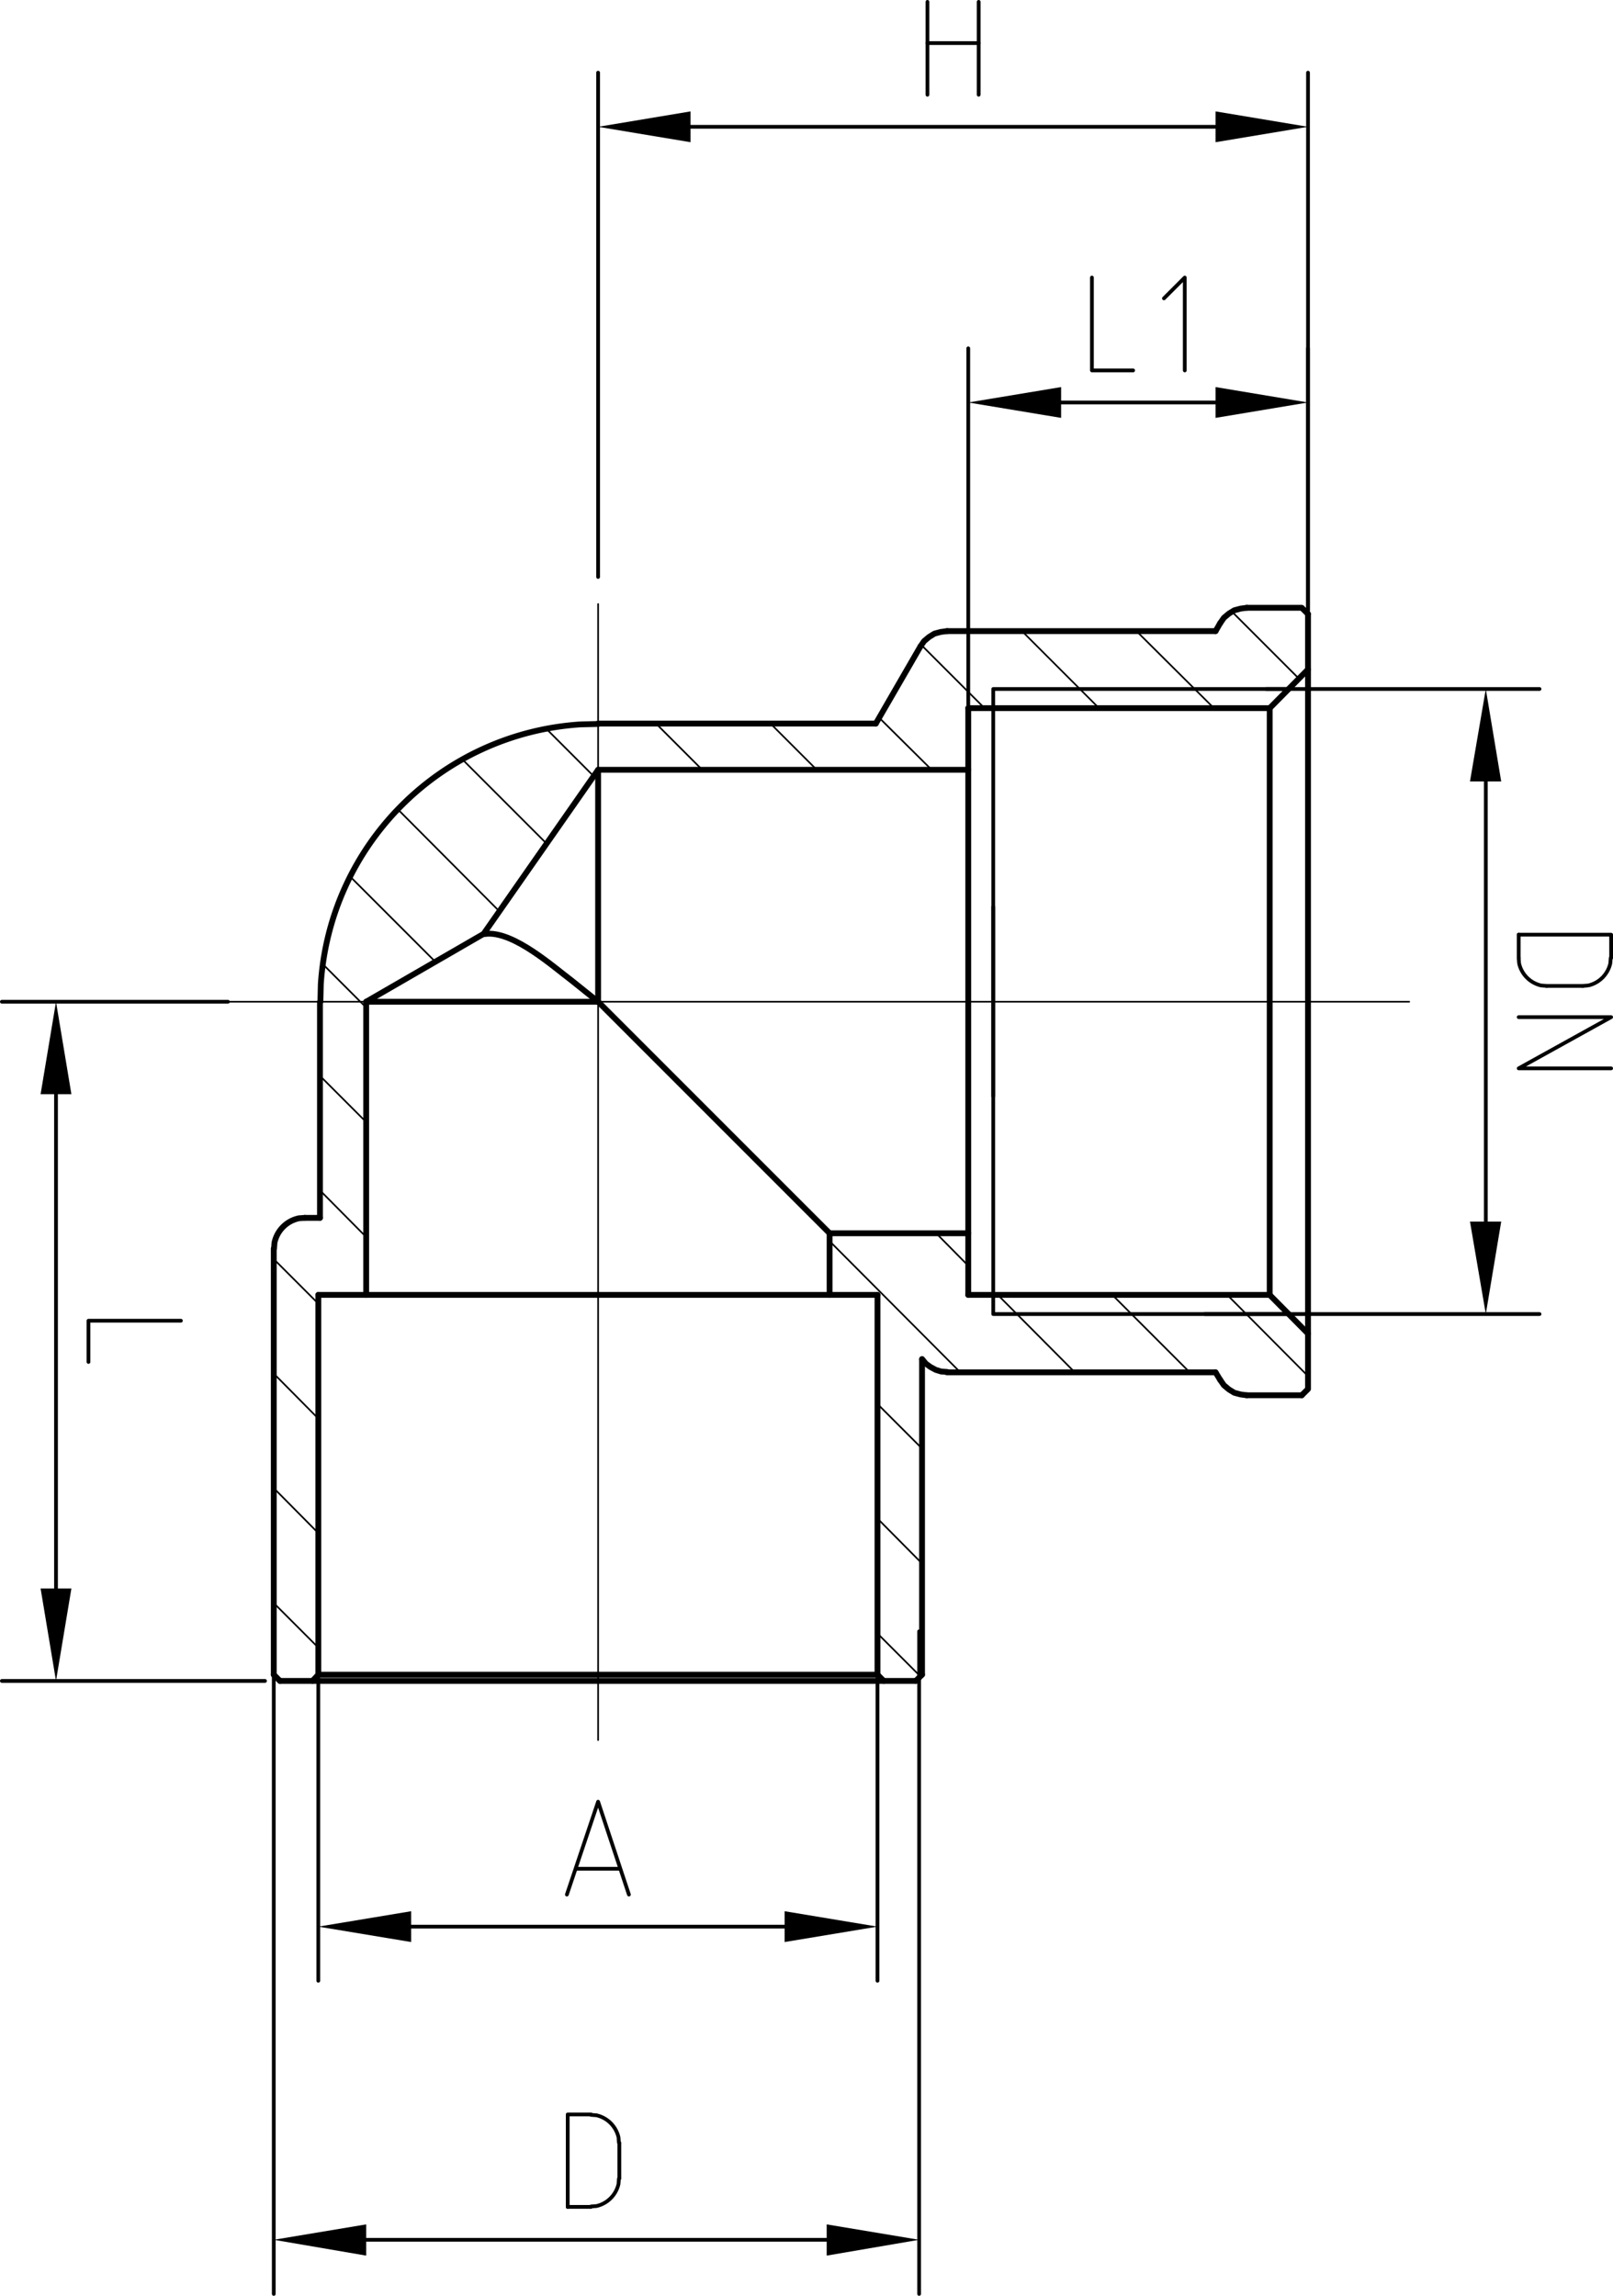 <svg id="图层_1" data-name="图层 1" xmlns="http://www.w3.org/2000/svg" viewBox="0 0 232.44 330.78"><defs><style>.cls-1,.cls-2,.cls-3,.cls-4,.cls-6{fill:none;stroke:#000;stroke-linecap:round;}.cls-1,.cls-2,.cls-4{stroke-linejoin:round;}.cls-1{stroke-width:0.24px;}.cls-2,.cls-3{stroke-width:0.84px;}.cls-3,.cls-6{stroke-linejoin:bevel;}.cls-4,.cls-6{stroke-width:0.54px;}.cls-5{fill-rule:evenodd;}</style></defs><title>FT436</title><line class="cls-1" x1="177.51" y1="88.11" x2="187.17" y2="97.77"/><line class="cls-1" x1="163.77" y1="90.93" x2="174.93" y2="102.03"/><line class="cls-1" x1="147.27" y1="90.93" x2="158.37" y2="102.03"/><line class="cls-1" x1="132.75" y1="92.91" x2="141.87" y2="102.03"/><line class="cls-1" x1="126.69" y1="103.41" x2="134.25" y2="110.91"/><line class="cls-1" x1="111.03" y1="104.25" x2="117.69" y2="110.91"/><line class="cls-1" x1="94.53" y1="104.25" x2="101.19" y2="110.91"/><line class="cls-1" x1="176.85" y1="186.57" x2="188.49" y2="198.27"/><line class="cls-1" x1="78.69" y1="104.97" x2="85.53" y2="111.81"/><line class="cls-1" x1="160.29" y1="186.57" x2="171.45" y2="197.73"/><line class="cls-1" x1="66.57" y1="109.35" x2="78.75" y2="121.53"/><line class="cls-1" x1="143.79" y1="186.57" x2="154.89" y2="197.73"/><line class="cls-1" x1="134.91" y1="177.69" x2="139.53" y2="182.37"/><line class="cls-1" x1="57.27" y1="116.55" x2="71.97" y2="131.31"/><line class="cls-1" x1="119.55" y1="178.83" x2="138.39" y2="197.73"/><line class="cls-1" x1="50.43" y1="126.27" x2="62.73" y2="138.57"/><line class="cls-1" x1="126.45" y1="202.29" x2="132.87" y2="208.71"/><line class="cls-1" x1="46.47" y1="138.87" x2="52.77" y2="145.17"/><line class="cls-1" x1="126.45" y1="218.79" x2="132.87" y2="225.27"/><line class="cls-1" x1="46.11" y1="155.01" x2="52.77" y2="161.67"/><line class="cls-1" x1="126.45" y1="235.35" x2="132.63" y2="241.53"/><line class="cls-1" x1="46.11" y1="171.51" x2="52.77" y2="178.23"/><line class="cls-1" x1="39.45" y1="181.41" x2="45.87" y2="187.83"/><line class="cls-1" x1="39.45" y1="197.91" x2="45.87" y2="204.39"/><line class="cls-1" x1="39.45" y1="214.41" x2="45.87" y2="220.89"/><line class="cls-1" x1="39.45" y1="230.97" x2="45.87" y2="237.39"/><polyline class="cls-2" points="188.49 88.47 187.59 87.57 179.67 87.57"/><line class="cls-2" x1="175.17" y1="90.93" x2="136.47" y2="90.93"/><line class="cls-2" x1="39.45" y1="241.29" x2="39.45" y2="179.91"/><line class="cls-2" x1="45.87" y1="241.29" x2="45.87" y2="186.57"/><line class="cls-2" x1="46.11" y1="175.47" x2="46.11" y2="144.33"/><line class="cls-2" x1="182.97" y1="102.03" x2="139.53" y2="102.03"/><line class="cls-2" x1="126.21" y1="104.25" x2="86.19" y2="104.25"/><line class="cls-2" x1="52.77" y1="186.57" x2="52.77" y2="144.33"/><polyline class="cls-2" points="139.53 110.91 86.19 110.91 69.69 134.55 52.77 144.33"/><line class="cls-2" x1="175.83" y1="198.81" x2="175.17" y2="197.73"/><line class="cls-2" x1="182.97" y1="186.57" x2="188.49" y2="192.15"/><polyline class="cls-2" points="86.19 110.91 86.19 144.33 52.77 144.33"/><line class="cls-2" x1="132.63" y1="93.15" x2="126.21" y2="104.25"/><line class="cls-2" x1="119.55" y1="186.57" x2="119.55" y2="177.69"/><line class="cls-2" x1="182.97" y1="102.03" x2="188.49" y2="96.45"/><line class="cls-2" x1="45.87" y1="241.29" x2="45.03" y2="242.19"/><line class="cls-2" x1="43.89" y1="175.47" x2="46.11" y2="175.47"/><line class="cls-2" x1="139.53" y1="177.69" x2="119.55" y2="177.69"/><line class="cls-2" x1="126.45" y1="241.29" x2="126.45" y2="186.57"/><line class="cls-2" x1="182.97" y1="186.57" x2="139.53" y2="186.57"/><line class="cls-2" x1="45.87" y1="186.57" x2="126.45" y2="186.57"/><line class="cls-2" x1="132.87" y1="241.29" x2="132.87" y2="195.87"/><line class="cls-2" x1="175.83" y1="89.79" x2="175.17" y2="90.93"/><line class="cls-2" x1="139.53" y1="102.03" x2="139.53" y2="186.57"/><line class="cls-2" x1="175.17" y1="197.73" x2="136.47" y2="197.73"/><line class="cls-2" x1="187.59" y1="201.03" x2="179.67" y2="201.03"/><line class="cls-2" x1="126.45" y1="241.29" x2="127.35" y2="242.19"/><line class="cls-2" x1="182.97" y1="102.03" x2="182.97" y2="186.57"/><line class="cls-2" x1="131.97" y1="242.19" x2="132.87" y2="241.29"/><line class="cls-2" x1="126.45" y1="241.29" x2="45.87" y2="241.29"/><line class="cls-2" x1="40.35" y1="242.19" x2="131.97" y2="242.19"/><polyline class="cls-2" points="188.49 88.47 188.49 200.13 187.59 201.03"/><line class="cls-2" x1="40.35" y1="242.19" x2="39.45" y2="241.29"/><path class="cls-3" d="M307.26,381.06l-2.52.06a40.1,40.1,0,0,0-37.44,37.44l-.06,2.52" transform="translate(-221.07 -276.75)"/><path class="cls-3" d="M265,452.22l-.84.06a4.56,4.56,0,0,0-3.54,3.54l-.06.84" transform="translate(-221.07 -276.75)"/><polyline class="cls-3" points="136.47 90.93 135.57 91.05 134.67 91.29 133.89 91.77 133.17 92.37 132.63 93.15"/><polyline class="cls-3" points="132.87 195.81 133.41 196.47 134.07 196.95 134.85 197.37 135.63 197.61 136.47 197.67"/><polyline class="cls-3" points="175.83 198.81 176.37 199.59 177.09 200.19 177.87 200.67 178.77 200.91 179.67 201.03"/><polyline class="cls-3" points="179.67 87.57 178.77 87.69 177.87 87.93 177.09 88.41 176.37 89.01 175.83 89.79"/><path class="cls-2" d="M307.26,421.08,303.42,418c-2.66-2-8.11-6.87-12.06-6.72l-.6.06" transform="translate(-221.07 -276.75)"/><line class="cls-2" x1="86.19" y1="144.33" x2="119.55" y2="177.69"/><polyline class="cls-4" points="185.73 99.27 143.13 99.27 143.13 157.95"/><polyline class="cls-4" points="185.73 189.33 143.13 189.33 143.13 130.65"/><line class="cls-1" x1="86.19" y1="250.71" x2="86.19" y2="87.03"/><line class="cls-1" x1="203.07" y1="144.33" x2="27.21" y2="144.33"/><line class="cls-4" x1="188.49" y1="87.93" x2="188.49" y2="10.47"/><line class="cls-4" x1="86.19" y1="83.13" x2="86.19" y2="10.47"/><line class="cls-4" x1="175.17" y1="18.27" x2="99.51" y2="18.27"/><polyline class="cls-5" points="175.17 16.05 175.17 20.49 188.49 18.27"/><polyline class="cls-5" points="99.51 16.05 99.51 20.49 86.19 18.27"/><line class="cls-4" x1="133.65" y1="13.65" x2="133.65" y2="0.27"/><line class="cls-4" x1="133.65" y1="6.21" x2="141.03" y2="6.21"/><line class="cls-4" x1="141.03" y1="0.27" x2="141.03" y2="13.65"/><line class="cls-4" x1="32.85" y1="144.33" x2="0.27" y2="144.33"/><line class="cls-4" x1="38.19" y1="242.19" x2="0.27" y2="242.19"/><line class="cls-4" x1="8.07" y1="157.65" x2="8.07" y2="228.87"/><polyline class="cls-5" points="10.29 157.65 5.85 157.65 8.07 144.33"/><polyline class="cls-5" points="10.29 228.87 5.85 228.87 8.07 242.19"/><polyline class="cls-4" points="26.07 190.29 12.75 190.29 12.75 196.23"/><line class="cls-4" x1="139.53" y1="102.09" x2="139.53" y2="50.19"/><line class="cls-4" x1="188.49" y1="109.11" x2="188.49" y2="50.19"/><line class="cls-4" x1="152.91" y1="57.99" x2="175.17" y2="57.99"/><polyline class="cls-5" points="152.91 55.77 152.91 60.21 139.53 57.99"/><polyline class="cls-5" points="175.17 55.77 175.17 60.21 188.49 57.99"/><polyline class="cls-4" points="157.35 39.99 157.35 53.37 163.29 53.37"/><polyline class="cls-4" points="170.73 53.37 170.73 39.99 167.73 42.99"/><line class="cls-4" x1="182.49" y1="99.27" x2="221.85" y2="99.27"/><line class="cls-4" x1="173.61" y1="189.33" x2="221.85" y2="189.33"/><line class="cls-4" x1="214.11" y1="112.59" x2="214.11" y2="176.01"/><polyline class="cls-5" points="216.33 112.59 211.83 112.59 214.11 99.27"/><polyline class="cls-5" points="216.33 176.01 211.83 176.01 214.11 189.33"/><line class="cls-4" x1="218.85" y1="134.67" x2="218.85" y2="138.03"/><path class="cls-6" d="M439.92,414.78l.06.78a4.22,4.22,0,0,0,3.18,3.18l.78.06" transform="translate(-221.07 -276.75)"/><line class="cls-4" x1="222.87" y1="142.05" x2="228.09" y2="142.05"/><path class="cls-6" d="M449.16,418.8l.78-.06a4.23,4.23,0,0,0,3.18-3.18l.06-.78" transform="translate(-221.07 -276.75)"/><polyline class="cls-4" points="232.17 138.03 232.17 134.67 218.85 134.67"/><polyline class="cls-4" points="218.85 146.55 232.17 146.55 218.85 153.93 232.17 153.93"/><line class="cls-4" x1="126.45" y1="226.59" x2="126.45" y2="285.39"/><line class="cls-4" x1="45.87" y1="226.59" x2="45.87" y2="285.39"/><line class="cls-4" x1="113.07" y1="277.59" x2="59.25" y2="277.59"/><polyline class="cls-5" points="113.07 275.37 113.07 279.81 126.45 277.59"/><polyline class="cls-5" points="59.25 275.37 59.25 279.81 45.87 277.59"/><polyline class="cls-4" points="81.69 272.97 86.19 259.59 90.63 272.97"/><line class="cls-4" x1="89.31" y1="269.25" x2="83.01" y2="269.25"/><line class="cls-4" x1="132.45" y1="235.05" x2="132.45" y2="330.51"/><line class="cls-4" x1="39.45" y1="235.05" x2="39.45" y2="330.51"/><line class="cls-4" x1="119.13" y1="322.71" x2="52.77" y2="322.71"/><polyline class="cls-5" points="119.13 320.49 119.13 324.99 132.45 322.71"/><polyline class="cls-5" points="52.77 320.49 52.77 324.99 39.45 322.71"/><line class="cls-4" x1="81.81" y1="317.97" x2="85.17" y2="317.97"/><path class="cls-6" d="M306.24,594.66l.78-.06a4.22,4.22,0,0,0,3.18-3.18l.06-.78" transform="translate(-221.07 -276.75)"/><line class="cls-4" x1="89.25" y1="313.89" x2="89.25" y2="308.73"/><path class="cls-6" d="M310.26,585.48l-.06-.78a4.23,4.23,0,0,0-3.18-3.18l-.78-.06" transform="translate(-221.07 -276.75)"/><polyline class="cls-4" points="85.17 304.65 81.81 304.65 81.81 317.97"/></svg>